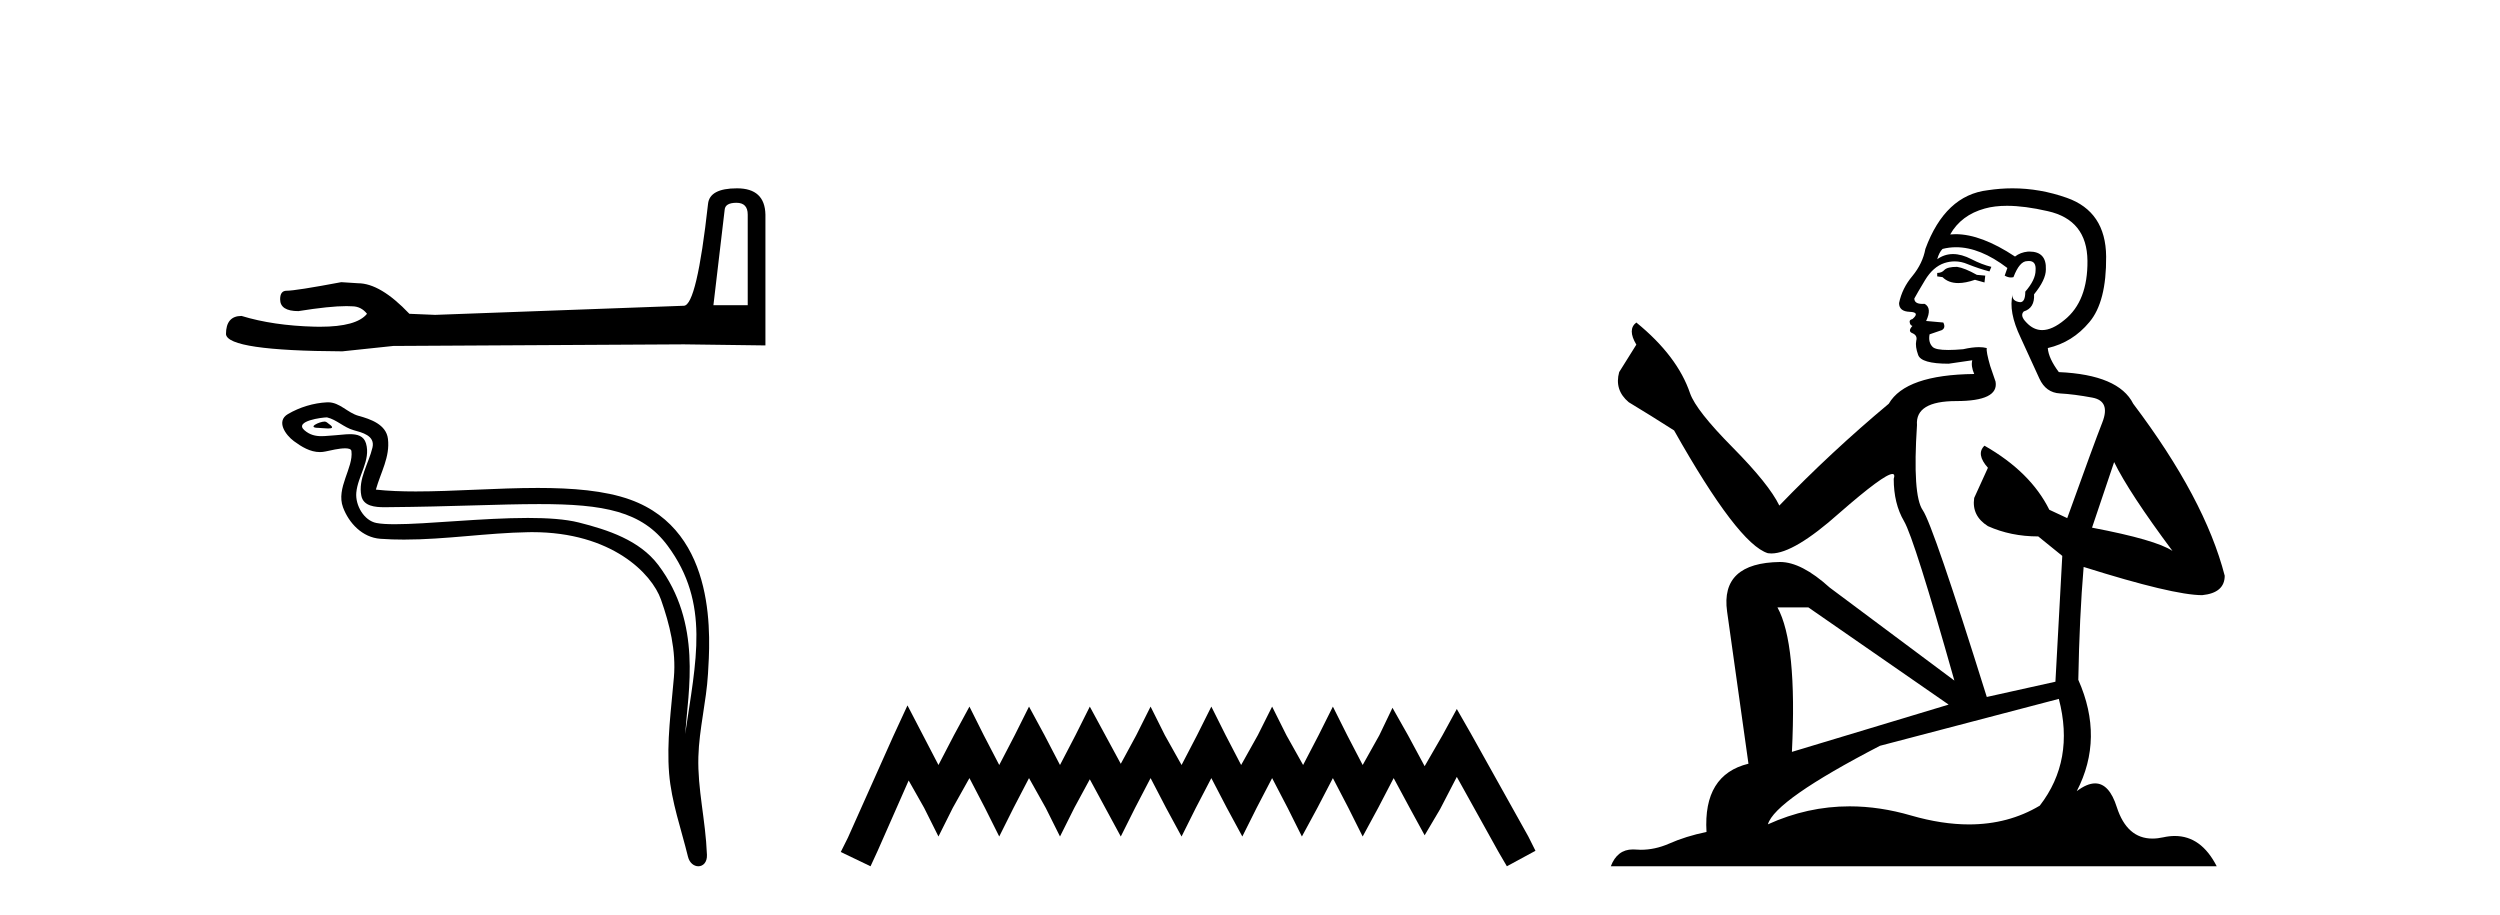 <?xml version='1.0' encoding='UTF-8' standalone='yes'?><svg xmlns='http://www.w3.org/2000/svg' xmlns:xlink='http://www.w3.org/1999/xlink' width='112.0' height='41.0' ><path d='M 32.994 9.085 Q 33.498 9.085 33.498 9.614 L 33.498 13.674 L 31.961 13.674 L 32.465 9.398 Q 32.489 9.085 32.994 9.085 ZM 33.018 8.437 Q 31.792 8.437 31.72 9.133 Q 31.216 13.674 30.639 13.698 L 19.493 14.106 L 18.34 14.058 Q 17.043 12.689 16.034 12.689 Q 15.673 12.665 15.289 12.641 Q 13.247 13.025 12.839 13.025 Q 12.55 13.025 12.55 13.409 Q 12.55 13.938 13.367 13.938 Q 14.77 13.714 15.519 13.714 Q 15.655 13.714 15.769 13.722 Q 16.178 13.722 16.442 14.058 Q 15.974 14.638 14.345 14.638 Q 14.22 14.638 14.088 14.635 Q 12.238 14.587 10.821 14.154 Q 10.124 14.154 10.124 14.971 Q 10.196 15.716 15.337 15.74 L 17.619 15.499 L 30.639 15.427 L 34.291 15.475 L 34.291 9.614 Q 34.267 8.437 33.018 8.437 Z' style='fill:#000000;stroke:none' /><path d='M 14.543 18.886 C 14.307 18.886 13.726 19.166 14.271 19.169 C 14.36 19.169 14.556 19.196 14.701 19.196 C 14.875 19.196 14.976 19.158 14.736 18.993 C 14.678 18.953 14.626 18.889 14.552 18.887 C 14.549 18.886 14.546 18.886 14.543 18.886 ZM 14.635 18.699 C 14.644 18.699 14.651 18.699 14.655 18.7 C 15.075 18.797 15.406 19.151 15.843 19.272 C 16.21 19.374 16.813 19.511 16.687 20.049 C 16.519 20.766 16.037 21.461 16.188 22.212 C 16.282 22.681 16.807 22.723 17.23 22.723 C 17.3 22.723 17.368 22.721 17.43 22.721 C 20.196 22.699 22.391 22.583 24.153 22.583 C 27.041 22.583 28.763 22.896 29.914 24.454 C 31.824 27.038 31.171 29.622 30.696 32.885 C 30.829 30.96 31.467 27.927 29.488 25.308 C 28.652 24.202 27.235 23.737 25.931 23.408 C 25.332 23.257 24.532 23.204 23.65 23.204 C 21.612 23.204 19.137 23.485 17.696 23.485 C 17.354 23.485 17.07 23.47 16.864 23.43 C 16.309 23.324 15.913 22.64 15.962 22.073 C 16.027 21.322 16.62 20.624 16.397 19.864 C 16.298 19.527 16.004 19.451 15.684 19.451 C 15.454 19.451 15.212 19.49 15.018 19.5 C 14.809 19.51 14.604 19.54 14.403 19.54 C 14.138 19.54 13.881 19.488 13.634 19.271 C 13.165 18.857 14.447 18.699 14.635 18.699 ZM 14.698 18.023 C 14.684 18.023 14.669 18.023 14.655 18.024 C 14.045 18.053 13.431 18.241 12.903 18.548 C 12.352 18.869 12.795 19.49 13.168 19.764 C 13.512 20.017 13.898 20.253 14.33 20.253 C 14.414 20.253 14.499 20.244 14.586 20.225 C 14.806 20.177 15.196 20.085 15.462 20.085 C 15.619 20.085 15.733 20.117 15.744 20.207 C 15.842 20.955 15.045 21.863 15.367 22.728 C 15.63 23.436 16.234 24.08 17.041 24.138 C 17.394 24.164 17.747 24.174 18.1 24.174 C 19.96 24.174 21.81 23.874 23.67 23.842 C 23.729 23.841 23.788 23.84 23.846 23.84 C 27.409 23.84 29.202 25.701 29.61 26.857 C 30.006 27.977 30.292 29.149 30.191 30.341 C 30.071 31.776 29.86 33.223 29.977 34.658 C 30.081 35.924 30.521 37.151 30.821 38.379 C 30.891 38.666 31.095 38.809 31.285 38.809 C 31.493 38.809 31.685 38.638 31.671 38.295 C 31.609 36.714 31.245 35.362 31.287 33.903 C 31.323 32.649 31.644 31.441 31.718 30.184 C 31.803 28.725 32.209 23.813 28.231 22.383 C 27.086 21.972 25.634 21.86 24.095 21.86 C 22.273 21.86 20.329 22.017 18.627 22.017 C 17.991 22.017 17.389 21.995 16.839 21.935 C 17.058 21.154 17.478 20.474 17.38 19.66 C 17.303 19.016 16.6 18.776 16.065 18.63 C 15.565 18.493 15.227 18.023 14.698 18.023 Z' style='fill:#000000;stroke:none' /><path d='M 40.655 31.602 L 40.014 32.99 L 37.986 37.528 L 37.666 38.169 L 39 38.809 L 39.32 38.115 L 40.708 34.966 L 41.402 36.193 L 42.043 37.475 L 42.684 36.193 L 43.431 34.859 L 44.125 36.193 L 44.766 37.475 L 45.406 36.193 L 46.1 34.859 L 46.848 36.193 L 47.488 37.475 L 48.129 36.193 L 48.823 34.912 L 49.517 36.193 L 50.211 37.475 L 50.852 36.193 L 51.546 34.859 L 52.24 36.193 L 52.934 37.475 L 53.574 36.193 L 54.268 34.859 L 54.962 36.193 L 55.656 37.475 L 56.297 36.193 L 56.991 34.859 L 57.685 36.193 L 58.325 37.475 L 59.019 36.193 L 59.713 34.859 L 60.407 36.193 L 61.048 37.475 L 61.742 36.193 L 62.436 34.859 L 63.183 36.247 L 63.824 37.421 L 64.518 36.247 L 65.265 34.805 L 67.134 38.169 L 67.508 38.809 L 68.789 38.115 L 68.469 37.475 L 65.906 32.884 L 65.265 31.763 L 64.625 32.937 L 63.824 34.325 L 63.077 32.937 L 62.383 31.709 L 61.795 32.937 L 61.048 34.272 L 60.354 32.937 L 59.713 31.656 L 59.073 32.937 L 58.379 34.272 L 57.631 32.937 L 56.991 31.656 L 56.35 32.937 L 55.603 34.272 L 54.909 32.937 L 54.268 31.656 L 53.628 32.937 L 52.934 34.272 L 52.186 32.937 L 51.546 31.656 L 50.905 32.937 L 50.211 34.218 L 49.517 32.937 L 48.823 31.656 L 48.182 32.937 L 47.488 34.272 L 46.794 32.937 L 46.1 31.656 L 45.46 32.937 L 44.766 34.272 L 44.072 32.937 L 43.431 31.656 L 42.737 32.937 L 42.043 34.272 L 41.349 32.937 L 40.655 31.602 Z' style='fill:#000000;stroke:none' /><path d='M 87.675 11.955 Q 87.248 11.955 87.111 12.091 Q 86.992 12.228 86.787 12.228 L 86.787 12.382 L 87.026 12.416 Q 87.291 12.681 87.731 12.681 Q 88.056 12.681 88.478 12.535 L 88.905 12.655 L 88.939 12.348 L 88.563 12.313 Q 88.017 12.006 87.675 11.955 ZM 89.913 9.22 Q 90.701 9.22 91.741 9.46 Q 93.5 9.853 93.518 11.681 Q 93.535 13.492 92.493 14.329 Q 91.941 14.788 91.489 14.788 Q 91.1 14.788 90.784 14.449 Q 90.477 14.141 90.665 13.953 Q 91.16 13.8 91.126 13.185 Q 91.655 12.535 91.655 12.074 Q 91.688 11.27 90.917 11.27 Q 90.885 11.27 90.853 11.271 Q 90.511 11.305 90.272 11.493 Q 88.76 10.491 87.611 10.491 Q 87.487 10.491 87.368 10.503 L 87.368 10.503 Q 87.863 9.631 88.922 9.341 Q 89.354 9.22 89.913 9.22 ZM 94.713 20.701 Q 95.38 22.068 97.327 24.682 Q 96.593 24.186 93.723 23.639 L 94.713 20.701 ZM 87.63 11.076 Q 88.708 11.076 89.93 12.006 L 89.81 12.348 Q 89.954 12.431 90.089 12.431 Q 90.147 12.431 90.203 12.416 Q 90.477 11.698 90.818 11.698 Q 90.859 11.693 90.896 11.693 Q 91.225 11.693 91.194 12.108 Q 91.194 12.535 90.733 13.065 Q 90.733 13.538 90.503 13.538 Q 90.467 13.538 90.425 13.526 Q 90.118 13.458 90.169 13.185 L 90.169 13.185 Q 89.964 13.953 90.528 15.132 Q 91.075 16.328 91.365 16.96 Q 91.655 17.592 92.288 17.626 Q 92.92 17.66 93.74 17.814 Q 94.56 17.968 94.184 18.925 Q 93.808 19.881 92.612 23.212 L 91.809 22.837 Q 90.972 21.145 88.905 19.967 L 88.905 19.967 Q 88.512 20.342 89.059 20.957 L 88.444 22.307 Q 88.324 23.11 89.059 23.571 Q 90.084 24.032 91.314 24.032 L 92.39 24.904 L 92.083 30.541 L 89.008 31.224 Q 86.599 23.52 86.138 22.854 Q 85.676 22.187 85.881 19.044 Q 85.796 17.968 87.641 17.968 Q 89.554 17.968 89.401 17.097 L 89.161 16.396 Q 88.973 15.747 89.008 15.593 Q 88.857 15.552 88.658 15.552 Q 88.358 15.552 87.948 15.645 Q 87.561 15.679 87.28 15.679 Q 86.718 15.679 86.582 15.542 Q 86.377 15.337 86.445 14.978 L 86.992 14.79 Q 87.18 14.688 87.06 14.449 L 86.291 14.38 Q 86.565 13.8 86.223 13.612 Q 86.172 13.615 86.126 13.615 Q 85.762 13.615 85.762 13.373 Q 85.881 13.15 86.24 12.553 Q 86.599 11.955 87.111 11.784 Q 87.342 11.71 87.569 11.71 Q 87.864 11.71 88.153 11.835 Q 88.666 12.04 89.127 12.16 L 89.213 11.955 Q 88.786 11.852 88.324 11.613 Q 87.88 11.382 87.496 11.382 Q 87.111 11.382 86.787 11.613 Q 86.872 11.305 87.026 11.152 Q 87.322 11.076 87.63 11.076 ZM 81.013 27.21 L 87.299 31.566 L 80.278 33.684 Q 80.517 28.816 79.629 27.21 ZM 92.236 31.31 Q 92.954 34.06 91.382 36.093 Q 89.974 36.934 88.212 36.934 Q 87.002 36.934 85.625 36.537 Q 84.214 36.124 82.862 36.124 Q 80.974 36.124 79.202 36.93 Q 79.509 35.854 84.224 33.411 L 92.236 31.31 ZM 90.158 8.437 Q 89.611 8.437 89.059 8.521 Q 87.146 8.743 86.257 11.152 Q 86.138 11.801 85.676 12.365 Q 85.215 12.911 85.078 13.578 Q 85.078 13.953 85.557 13.97 Q 86.035 13.988 85.676 14.295 Q 85.523 14.329 85.557 14.449 Q 85.574 14.568 85.676 14.603 Q 85.454 14.842 85.676 14.927 Q 85.916 15.03 85.847 15.269 Q 85.796 15.525 85.933 15.901 Q 86.069 16.294 87.299 16.294 L 88.358 16.14 L 88.358 16.14 Q 88.29 16.396 88.444 16.755 Q 85.369 16.789 84.617 18.087 Q 82.038 20.24 79.714 22.649 Q 79.253 21.692 77.613 20.035 Q 75.99 18.395 75.717 17.626 Q 75.153 15.952 73.308 14.449 Q 72.898 14.756 73.308 15.44 L 72.539 16.67 Q 72.317 17.472 72.967 18.019 Q 73.957 18.617 74.999 19.283 Q 77.869 24.374 79.202 24.784 Q 79.276 24.795 79.356 24.795 Q 80.37 24.795 82.396 22.99 Q 84.405 21.235 84.779 21.235 Q 84.911 21.235 84.839 21.453 Q 84.839 22.563 85.301 23.349 Q 85.762 24.135 87.556 30.49 L 81.969 26.322 Q 80.705 25.177 79.749 25.177 Q 77.066 25.211 77.374 27.398 L 78.331 34.214 Q 76.298 34.709 76.451 37.272 Q 75.529 37.46 74.76 37.801 Q 74.139 38.07 73.507 38.07 Q 73.374 38.07 73.24 38.058 Q 73.194 38.055 73.149 38.055 Q 72.453 38.055 72.164 38.809 L 99.309 38.809 Q 98.616 37.452 97.432 37.452 Q 97.185 37.452 96.917 37.511 Q 96.659 37.568 96.428 37.568 Q 95.288 37.568 94.833 36.161 Q 94.496 35.096 93.861 35.096 Q 93.499 35.096 93.039 35.444 Q 94.269 33.069 93.108 30.456 Q 93.159 27.62 93.347 25.399 Q 97.361 26.663 98.66 26.663 Q 99.667 26.561 99.667 25.792 Q 98.779 22.341 95.568 18.087 Q 94.918 16.789 92.236 16.67 Q 91.775 16.055 91.741 15.593 Q 92.851 15.337 93.603 14.432 Q 94.372 13.526 94.355 11.493 Q 94.338 9.478 92.595 8.863 Q 91.389 8.437 90.158 8.437 Z' style='fill:#000000;stroke:none' /></svg>